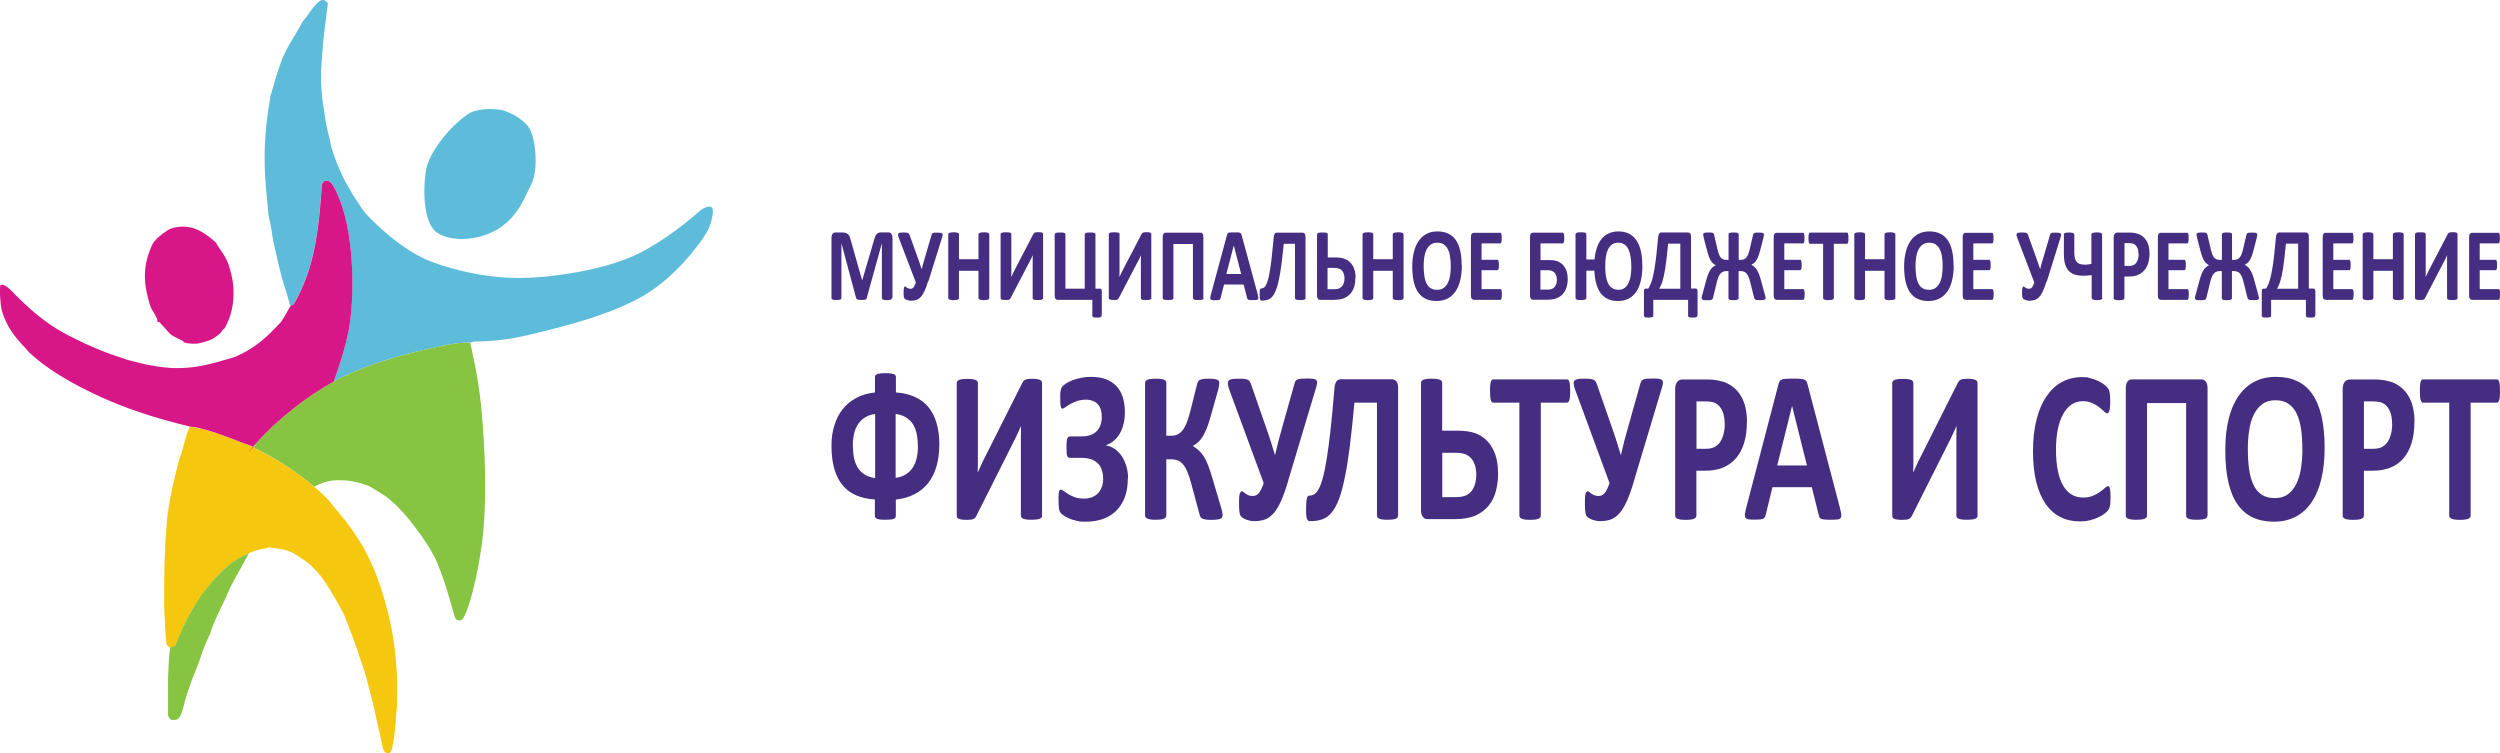 <?xml version="1.0" encoding="UTF-8"?>
<svg id="_Слой_1" xmlns="http://www.w3.org/2000/svg" version="1.1" xmlns:xlink="http://www.w3.org/1999/xlink" viewBox="0 0 2564.7 772.6">
  <!-- Generator: Adobe Illustrator 29.3.1, SVG Export Plug-In . SVG Version: 2.1.0 Build 151)  -->
  <defs>
    <style>
      .st0 {
        fill: #d71687;
      }

      .st1 {
        fill: #f5c80f;
      }

      .st2 {
        fill: #452e82;
      }

      .st3 {
        fill: #86c442;
      }

      .st4 {
        fill: #5ebcdb;
      }
    </style>
  </defs>
  <g>
    <path class="st4" d="M336.4,3.5c-1.7,14.3-3.8,27.6-5,42s-.7,8.6-1,13-.9,9.3-1,14-.2,8.8,0,13,.6,9.6,1,14,1.5,9,2,13c1.3,10.9,2.5,16.8,5,27s1.5,8.1,3,13c3.3,10.7,6.3,18.1,11,28s4.3,8.3,7,13,3.4,6,6,10,1.3,2,2,3c2.6,3.7,4.9,7.8,8,11.5s27.2,30.1,57.8,45.9c14.2,7.3,42.7,15.6,69.1,19.2s54.2,2.6,90.2-3.8c14.7-2.6,43.4-8.4,67.5-21.2,32.4-17.2,59.5-42.3,59.9-42.6,1.7-1.4,9.7-5.8,11.8-2.1s-1.5,16.3-3.6,21c-3.7,8.6-27.4,42.5-59.3,64.1s-83.5,35.4-130.4,46.2c-26.3,6.1-49.6,5.5-51.1,5.7s-2.8,1-4,1c-10.2-.1-17.8,1.2-28.2,3.3-37,7.5-78.5,18.8-111.8,36.7,6.8-19.4,14.3-42.1,16.9-62.6,4.9-39.1,2.8-103.5-17.5-138.3-2.9-5-8.3-8.3-11.5-1.6-2.4,32.4-4.9,65.8-16.4,96.5-2.2,6-9.1,21.7-12.6,26.4s-2.8,1.5-2.9,1.6c-.2-.4-.9-.8-1-1-1-3.7-1.9-7.3-3-11-1.5-5.3-3.6-10.7-5-16-2.2-8.1-4.2-16.8-6-25s-2.1-8.7-3-13-1.3-8.9-2-13-2.4-10.7-3-15-.6-8.2-1-12c-3.8-32.5-4.1-62.5,1-95s1.3-9.6,2-13,2.9-9.3,4-14,7.4-23.3,9-27c3.5-8.2,10.2-19,15-27s3.1-6.3,5-9,2.8-3.3,4-5c2.5-3.4,6.5-9.2,9-12s.7-.7,1-1c3.9-4.3,8-6.9,12-1Z"/>
    <path class="st3" d="M482.4,351.5c.4,3,8.2,33.3,11.4,67.1,1.7,18.2,6.3,74,2.4,121.9-3.7,45-17.7,97-23.8,95.9-.6-.4-3,1-4.9-1.6s-8.6-33.2-19.2-58c-7.7-18-26.4-41.1-29.9-45.4s-15.4-18.1-27-25-10.5-7.4-21.9-10.8-23.1-3.2-28-2.7c-8.5.9-16.7,5-19.1,6.5-17.3-14.9-39.7-29.3-60.4-39.2-1-.5-1.5-1.8-1.6-1.8,1.2-1.9,2.4-3.8,4-5.5,20-22.4,51.5-47.3,78-61.5,33.3-17.9,74.8-29.2,111.8-36.7,10.5-2.1,18-3.4,28.2-3.3Z"/>
    <path class="st1" d="M260.4,458.5c.1,0,.7,1.4,1.6,1.8,20.7,9.8,43.1,24.3,60.4,39.2,1.7,1.5,4.9,3.9,6,5,2.6,2.4,6.7,6.5,9,9s1.7,2.5,3,4c3.2,3.6,7.1,8.3,10,12s1.7,1.6,2,2c5.2,6.8,13.8,18.9,18,26s10.4,19.3,14,28c3,7.2,6.6,18.3,9,26s6.3,23.6,7,27,2.9,13.6,4.2,24.6c1.7,14.1,2.7,29.2,2.8,32.4s0,7.3,0,11,0,9.4,0,14-.9,11.7-1,13c-.2,4.7-2.4,37.6-6.7,38.8-7.3,2.2-7.2-7-8.3-11.8s-2.1-8.7-3-13-5.3-24.3-6-27c-2.6-10.1-5.1-20.1-8-30s-2.7-8-4-12c-3-9.4-5.6-17-9-26s-3.1-8.4-5-13-2-5.8-3.5-9-12.8-23.7-18.5-32-5.8-8.3-10-13-.7-.7-1-1c-5.4-5.8-6.6-6.6-13-11-10.5-7.2-13.9-9.1-27-11s-5.4-.8-11,0-10.4,2.2-17,5c-15.7,6.6-26.3,16.4-37.5,29-17,19-29,42.3-38,66l-5.4,2.1c0-.2-2.8-1.6-3.6-3.9s-2.3-30.7-2.4-35.1-.4-45.1,1-62c.2-1.5-.2-3.4,0-5,.5-4.9.6-9.4,1-14s.5-8.7,1-13,1.3-9.5,2-14,1.3-7.4,2-11c1.9-9.8,4.5-20.3,7-30s2.8-8.7,4-13c2.5-8.7,4.6-17.5,8-26,5.2,1.2,11.8,2,17,3.5,16.6,4.7,33,12.1,49,17.5Z"/>
    <path class="st0" d="M298.4,313.5c0-.1,1.7,0,2.9-1.6,3.5-4.7,10.4-20.4,12.6-26.4,11.5-30.7,14-64.1,16.4-96.5,3.2-6.7,8.6-3.4,11.5,1.6,20.3,34.8,22.4,99.1,17.5,138.3-2.6,20.5-10.1,43.2-16.9,62.6-26.5,14.2-58,39-78,61.5s-2.8,3.6-4,5.5c-15.9-5.5-32.4-12.9-49-17.5s-11.9-2.2-17-3.5-32.5-7.7-61.2-18.1-49.7-21.9-51.8-22.9c-13.4-6.9-29.3-16.6-41-26s-11.5-10.2-14-13-13.9-13.9-19.8-26.6-5.5-16.3-6.3-24.1-.1-12.7,0-14.3c4.9-2.7,14.8,9.3,16,10.5,5.8,5.9,19.8,19.4,34.4,29.5,14.1,9.7,28.7,16.1,30.6,17.1,4.9,2.6,8.1,3.9,13,6,9.4,4.1,16.1,6.8,26,10s7.8,2.9,12,4,17.2,4.6,27.3,6.1,18.9,2.7,34.1,1.4c15.3-1.3,30.6-6,35.6-7.5s8.5-2.1,13-4c15.6-6.7,27.4-16,39-28s5.1-5.2,8-9,6.7-11.9,9-15Z"/>
    <path class="st4" d="M513.4,112.5c5.1,1,22.3,7.4,29.8,19.4,4.3,6.8,7.2,24.2,6.1,39.1s-4.6,18.2-10.1,30-13.7,25.3-29.3,34.5c-21.3,12.5-49,12.2-61.8,3-16.9-12.2-13.5-59.1-9.5-70.2,9.4-25.8,36.7-49.6,44.6-53,11.8-5.2,28.1-3,30.2-2.6Z"/>
    <path class="st0" d="M188.4,232.5c11.4.2,19.5,5.3,28,12s3.3,4.1,5,4c2.8,6,7.6,11,10.5,17s2.5,6.1,3.5,9,2.3,8.2,3,12c2.4,13,1.3,29.7-4,42s-4,7.3-6,10-1.7,2.7-2,3c-1.7,1.7-7.8,6-10,7s-10.9,3.7-14,4-10.4,0-13-1-.4-1.1-1.1-1.4c-4.8-2-8.4-4.4-12.9-6.6-.1-.8-.2-.9-1-1-2.8-3.3-5.8-6.6-8.8-9.7s-1.5-2.8-4.2-2.3c0-.7,0-1.4,0-2-.5-4.1-5.3-9.3-7-14s-3.1-11-4-15c-2.8-12.7-2.3-26.6,2-39s5.3-11.8,7-14c2.7-3.5,11.8-10.5,16-12s9.1-2.1,13-2Z"/>
    <path class="st3" d="M255.4,567.5c-3.4,6-15.8,28.9-17,31-2.9,5-3.9,8.6-6,13-4.7,9.7-8.7,17.9-13,28s-2.6,7.6-4,11-.7,1.2-1,2c-1.9,4.7-4.1,8.9-6,14s-2.6,8.1-4,12-5.1,12.7-6,15c-1.7,4.7-3.5,9.3-5,14s-3,8.7-4,13-2.9,10.6-4,13c-2.2,5-4.8,5.4-10,5-.2-.6-2.4-1.5-3-5s0-2,0-3,0-.7,0-1c0-1,0-2,0-3s0-1.3,0-2c0-1.3,0-2.7,0-4,0-4.6,0-9.4,0-14s0-6.7,0-10c.1-7.1.7-13.9,1-21s1.4-10.1,1-11l5.4-2.1c9.1-23.7,21-47,38-66,11.3-12.5,21.8-22.4,37.5-29Z"/>
  </g>
  <g>
    <g>
      <path class="st2" d="M914.9,305.6c0,.4,0,.7-.2,1-.2.3-.4.5-.8.7-.4.2-.9.3-1.6.4-.7.1-1.5.2-2.5.2s-1.8,0-2.5-.2c-.7-.1-1.2-.2-1.6-.4-.4-.2-.7-.4-.8-.7-.2-.3-.2-.6-.2-1v-56h0l-15.5,56c-.1.5-.3.8-.5,1.1-.2.3-.6.5-1,.7-.4.2-1,.3-1.6.3-.7,0-1.5,0-2.4,0s-1.7,0-2.4-.1c-.7,0-1.2-.2-1.6-.4-.4-.2-.8-.4-1-.7-.2-.3-.4-.6-.5-1l-15-56h0v56c0,.4,0,.7-.2,1-.2.3-.4.5-.8.7-.4.2-.9.3-1.6.4-.6.1-1.5.2-2.5.2s-1.8,0-2.5-.2c-.7-.1-1.2-.2-1.6-.4-.4-.2-.7-.4-.8-.7-.2-.3-.2-.6-.2-1v-61.4c0-1.8.4-3.2,1.1-4.2.7-1,1.7-1.4,3-1.4h7.1c1.3,0,2.4.1,3.3.4.9.3,1.7.7,2.4,1.3.7.6,1.2,1.4,1.7,2.4.4,1,.8,2.3,1.2,3.8l11.6,41h.2l12-40.9c.4-1.5.8-2.7,1.2-3.8.4-1,.9-1.9,1.5-2.5.6-.6,1.2-1.1,2-1.4.8-.3,1.7-.4,2.7-.4h7.3c.7,0,1.4.1,1.9.4.5.2,1,.6,1.3,1.1s.6,1.1.8,1.8c.2.7.3,1.5.3,2.4v61.4Z"/>
      <path class="st2" d="M952.1,288.6c-1.2,4-2.4,7.3-3.6,9.8-1.2,2.6-2.4,4.6-3.8,6.1-1.3,1.5-2.8,2.6-4.4,3.1-1.6.6-3.4.9-5.4.9s-1.5,0-2.2-.2c-.7-.1-1.4-.3-2-.5s-1.2-.5-1.7-.7c-.5-.3-.8-.5-1-.8-.2-.2-.4-.5-.5-.8-.1-.3-.2-.7-.3-1.2,0-.5-.1-1.1-.2-1.9s0-1.7,0-2.8c0-2.1.1-3.5.4-4.4.2-.9.6-1.3,1.1-1.3s.5.1.8.4c.3.2.7.5,1.1.8.4.3.9.5,1.5.8.6.2,1.2.3,2,.3s1.1,0,1.6-.2c.5-.2,1-.5,1.4-.9.4-.5.9-1.1,1.3-1.9.4-.8.9-1.9,1.4-3.3l-17.6-46.1c-.4-1.1-.6-2-.7-2.7,0-.7,0-1.2.4-1.6.3-.4.9-.6,1.7-.8.8-.1,1.8-.2,3.2-.2s2.3,0,3.1.1c.8,0,1.4.2,1.9.5.5.2.8.6,1.1,1s.5,1,.7,1.7l7.5,20.9c.8,2.2,1.6,4.5,2.4,6.7s1.5,4.5,2.2,6.7h.1c.6-2.4,1.1-4.7,1.8-6.9.6-2.3,1.3-4.6,2.1-7.1l6.2-21.2c.1-.5.3-.9.5-1.2.2-.3.6-.5,1-.7.4-.2,1-.3,1.8-.3.8,0,1.8,0,3,0s2.3,0,3,.2,1.3.3,1.6.6c.3.3.5.7.5,1.3,0,.5-.2,1.2-.4,2.1l-14.4,46.1Z"/>
      <path class="st2" d="M1014.9,305.6c0,.4,0,.7-.3,1-.2.3-.5.5-.9.7-.4.2-1,.3-1.7.4-.7.1-1.6.2-2.6.2s-2,0-2.7-.2c-.7-.1-1.3-.2-1.7-.4-.4-.2-.7-.4-.9-.7-.2-.3-.3-.6-.3-1v-27.8h-20v27.8c0,.4,0,.7-.2,1-.2.3-.5.5-.9.7-.4.2-1,.3-1.7.4-.7.1-1.6.2-2.7.2s-1.9,0-2.6-.2c-.7-.1-1.3-.2-1.7-.4-.4-.2-.7-.4-.9-.7-.2-.3-.3-.6-.3-1v-65c0-.4,0-.7.3-1,.2-.3.5-.5.9-.7.4-.2,1-.3,1.7-.4s1.6-.2,2.6-.2,2,0,2.7.2c.7.1,1.2.2,1.7.4.4.2.7.4.9.7.2.3.2.6.2,1v25.3h20v-25.3c0-.4,0-.7.3-1,.2-.3.5-.5.9-.7.4-.2,1-.3,1.7-.4s1.6-.2,2.7-.2,1.9,0,2.6.2c.7.1,1.2.2,1.7.4.4.2.7.4.9.7.2.3.3.6.3,1v65Z"/>
      <path class="st2" d="M1070.2,305.7c0,.4,0,.7-.3.9-.2.3-.5.5-.9.7-.4.2-1,.3-1.7.4-.7,0-1.6.1-2.6.1s-1.9,0-2.6-.1c-.7,0-1.3-.2-1.7-.4-.4-.2-.7-.4-.8-.7-.2-.3-.2-.6-.2-.9v-36.3c0-1.4,0-2.7,0-4.1,0-1.3,0-2.5.1-3.5h0c-.2.5-.5,1.1-.8,1.7-.3.7-.6,1.3-1,2.1-.3.7-.7,1.5-1.1,2.2-.4.8-.8,1.5-1.2,2.2l-18.6,35.7c-.2.4-.4.7-.7,1-.2.3-.5.5-.9.7-.4.2-.8.3-1.4.3-.5,0-1.2,0-2.1,0s-1.9,0-2.6-.1c-.7,0-1.2-.2-1.6-.4-.4-.2-.6-.4-.8-.7-.1-.3-.2-.6-.2-1v-65.1c0-.4,0-.7.3-.9.2-.3.5-.5.9-.7.4-.2,1-.3,1.7-.4.7,0,1.6-.1,2.6-.1s2,0,2.7.1c.7,0,1.2.2,1.7.4s.7.4.9.7.2.6.2.9v36.5c0,1.1,0,2.3,0,3.6,0,1.3,0,2.5-.1,3.7h0c.5-1.1,1.1-2.3,1.8-3.8.7-1.5,1.5-2.9,2.2-4.4l18.6-35.7c.2-.4.4-.7.6-.9.2-.3.5-.5.9-.7.4-.2.8-.3,1.4-.4.6,0,1.3-.1,2.1-.1s1.9,0,2.5.1c.6,0,1.2.2,1.6.4.4.2.7.4.8.7.2.3.2.6.2,1v65.2Z"/>
      <path class="st2" d="M1130,323.8c0,.4,0,.7-.2.9-.1.2-.4.5-.7.6-.3.2-.8.3-1.4.4-.6,0-1.4.1-2.3.1s-1.7,0-2.3-.1c-.6,0-1.1-.2-1.5-.4-.4-.2-.6-.4-.8-.6-.2-.2-.2-.6-.2-.9v-16.2h-35.5c-1,0-1.7-.4-2.3-1.1-.6-.7-.8-1.8-.8-3.3v-62.6c0-.4,0-.7.3-.9.2-.3.5-.5.9-.7s1-.3,1.7-.4,1.6-.1,2.6-.1,2,0,2.7.1c.7,0,1.2.2,1.7.4s.7.4.9.7.2.6.2.9v55.5h19.8v-55.5c0-.4,0-.7.3-.9.2-.3.5-.5.9-.7s1-.3,1.7-.4,1.6-.1,2.6-.1,2,0,2.7.1c.7,0,1.2.2,1.7.4s.7.4.9.7.2.6.2.9v55.5h4.7c.7,0,1.2.2,1.4.6.3.4.4,1.2.4,2.3v25Z"/>
      <path class="st2" d="M1181.2,305.7c0,.4,0,.7-.3.9-.2.3-.5.5-.9.7-.4.2-1,.3-1.7.4-.7,0-1.6.1-2.6.1s-1.9,0-2.6-.1c-.7,0-1.3-.2-1.7-.4-.4-.2-.7-.4-.8-.7-.2-.3-.2-.6-.2-.9v-36.3c0-1.4,0-2.7,0-4.1,0-1.3,0-2.5.1-3.5h0c-.2.5-.5,1.1-.8,1.7-.3.7-.6,1.3-1,2.1-.3.7-.7,1.5-1.1,2.2-.4.8-.8,1.5-1.2,2.2l-18.6,35.7c-.2.4-.4.7-.7,1-.2.3-.5.5-.9.7-.4.2-.8.3-1.4.3-.5,0-1.2,0-2.1,0s-1.9,0-2.6-.1c-.7,0-1.2-.2-1.6-.4-.4-.2-.6-.4-.8-.7-.1-.3-.2-.6-.2-1v-65.1c0-.4,0-.7.3-.9.2-.3.5-.5.9-.7.4-.2,1-.3,1.7-.4.7,0,1.6-.1,2.6-.1s2,0,2.7.1c.7,0,1.2.2,1.7.4s.7.4.9.7.2.6.2.9v36.5c0,1.1,0,2.3,0,3.6,0,1.3,0,2.5-.1,3.7h0c.5-1.1,1.1-2.3,1.8-3.8.7-1.5,1.5-2.9,2.2-4.4l18.6-35.7c.2-.4.4-.7.6-.9.2-.3.5-.5.9-.7.4-.2.8-.3,1.4-.4.6,0,1.3-.1,2.1-.1s1.9,0,2.5.1c.6,0,1.2.2,1.6.4.4.2.7.4.8.7.2.3.2.6.2,1v65.2Z"/>
      <path class="st2" d="M1234.7,305.7c0,.4,0,.7-.2.9-.2.3-.5.5-.9.7s-1,.3-1.7.4c-.7,0-1.6.1-2.6.1s-1.9,0-2.6-.1c-.7,0-1.3-.2-1.7-.4s-.7-.4-.9-.7c-.2-.3-.3-.6-.3-.9v-55.4h-20v55.4c0,.4,0,.7-.3.9-.2.3-.5.5-.9.7s-1,.3-1.7.4c-.7,0-1.6.1-2.7.1s-1.9,0-2.6-.1c-.7,0-1.3-.2-1.7-.4s-.7-.4-.9-.7c-.2-.3-.2-.6-.2-.9v-62.6c0-1.5.3-2.6.9-3.3.6-.7,1.4-1.1,2.3-1.1h35.4c1,0,1.8.4,2.3,1.1.6.7.8,1.8.8,3.3v62.6Z"/>
      <path class="st2" d="M1290.3,302.3c.3,1.3.5,2.3.6,3,0,.7,0,1.3-.3,1.7-.3.4-.8.6-1.6.7-.8,0-1.8.1-3.2.1s-2.5,0-3.3,0c-.8,0-1.4-.2-1.8-.3-.4-.2-.7-.4-.9-.7-.2-.3-.3-.7-.4-1.1l-3.6-13.8h-20.1l-3.4,13.5c-.1.5-.3.9-.4,1.3-.2.3-.5.6-.9.8-.4.2-1,.3-1.7.4-.7,0-1.7.1-2.9.1s-2.3,0-3-.2c-.7-.1-1.2-.4-1.5-.8-.3-.4-.4-1-.3-1.7,0-.7.3-1.7.6-3l16.5-61.1c.2-.6.4-1.1.6-1.5.2-.4.6-.7,1.1-.9.5-.2,1.2-.3,2-.4.9,0,2,0,3.4,0s2.9,0,3.9,0c1,0,1.7.2,2.3.4.5.2.9.5,1.2.9.2.4.4.9.6,1.6l16.6,61ZM1265.7,251.8h0l-7.6,29.3h15.2l-7.6-29.3Z"/>
      <path class="st2" d="M1339.4,305.7c0,.4,0,.7-.2.9-.2.3-.5.5-.9.7s-1,.3-1.7.4c-.7,0-1.6.1-2.6.1s-2,0-2.7-.1c-.7,0-1.2-.2-1.7-.4s-.7-.4-.9-.7c-.2-.3-.2-.6-.2-.9v-55.6h-11.5c-.8,8.1-1.6,15.2-2.4,21.3-.8,6.1-1.7,11.3-2.6,15.6s-1.9,7.9-3,10.6c-1.1,2.8-2.3,5-3.7,6.6-1.4,1.6-3,2.7-4.7,3.3-1.8.6-3.7.9-6,.9s-.8,0-1.1-.2c-.3-.1-.5-.4-.7-.8-.2-.4-.3-.9-.4-1.6,0-.7-.1-1.6-.1-2.7s0-2.8,0-3.7c0-.9.2-1.7.3-2.2.1-.5.3-.9.5-1,.2-.2.5-.3.8-.3.9,0,1.7-.2,2.5-.7.8-.4,1.5-1.3,2.3-2.6.7-1.3,1.4-3.2,2.1-5.5.7-2.4,1.3-5.5,2-9.4.6-3.9,1.3-8.6,1.9-14.2.6-5.6,1.3-12.2,2-19.9.2-1.8.5-3.1,1-3.8.5-.7,1.2-1.1,2.2-1.1h26.3c1,0,1.8.4,2.3,1.1.5.7.8,1.8.8,3.3v62.6Z"/>
      <path class="st2" d="M1390.5,284.7c0,3.3-.4,6.3-1.1,9-.8,2.7-2,5.1-3.7,7.2-1.7,2-3.9,3.7-6.6,4.9-2.7,1.2-6.5,1.8-11.2,1.8h-13.4c-.5,0-.9,0-1.3-.2-.4-.2-.8-.4-1.1-.8-.3-.4-.5-.8-.7-1.4-.2-.5-.3-1.2-.3-2v-62.6c0-.4,0-.7.3-.9.2-.3.5-.5.9-.7.4-.2,1-.3,1.7-.4s1.6-.1,2.6-.1,2,0,2.7.1c.7,0,1.2.2,1.7.4s.7.4.9.7.2.6.2.9v23.5h7.5c4.1,0,7.3.5,9.7,1.4,2.4.9,4.4,2.2,6.1,4,1.7,1.8,3,4,3.9,6.5.9,2.6,1.4,5.5,1.4,8.8ZM1379.3,285.9c0-1.7-.2-3.3-.6-4.6-.4-1.3-1-2.5-1.8-3.5-.8-1-1.8-1.7-3.1-2.2-1.3-.5-3.1-.8-5.6-.8h-6.3v21.9h6.5c2.6,0,4.5-.3,5.8-1,1.3-.7,2.3-1.5,3-2.6.7-1,1.2-2.2,1.6-3.5.3-1.3.5-2.5.5-3.8Z"/>
      <path class="st2" d="M1439.9,305.6c0,.4,0,.7-.3,1-.2.3-.5.5-.9.7-.4.2-1,.3-1.7.4-.7.1-1.6.2-2.6.2s-2,0-2.7-.2c-.7-.1-1.3-.2-1.7-.4-.4-.2-.7-.4-.9-.7-.2-.3-.3-.6-.3-1v-27.8h-20v27.8c0,.4,0,.7-.2,1-.2.3-.5.5-.9.7-.4.2-1,.3-1.7.4-.7.1-1.6.2-2.7.2s-1.9,0-2.6-.2c-.7-.1-1.3-.2-1.7-.4-.4-.2-.7-.4-.9-.7-.2-.3-.3-.6-.3-1v-65c0-.4,0-.7.3-1,.2-.3.5-.5.9-.7.4-.2,1-.3,1.7-.4s1.6-.2,2.6-.2,2,0,2.7.2c.7.1,1.2.2,1.7.4.4.2.7.4.9.7.2.3.2.6.2,1v25.3h20v-25.3c0-.4,0-.7.3-1,.2-.3.5-.5.9-.7.4-.2,1-.3,1.7-.4s1.6-.2,2.7-.2,1.9,0,2.6.2c.7.1,1.2.2,1.7.4.4.2.7.4.9.7.2.3.3.6.3,1v65Z"/>
      <path class="st2" d="M1499.7,272.3c0,5.7-.6,10.8-1.7,15.3-1.1,4.5-2.7,8.3-4.9,11.5-2.2,3.1-4.9,5.5-8.1,7.2-3.2,1.6-6.9,2.5-11.2,2.5s-7.8-.7-10.9-2.1c-3.1-1.4-5.7-3.5-7.8-6.4-2.1-2.9-3.6-6.5-4.7-11-1-4.4-1.6-9.7-1.6-15.8s.6-10.6,1.7-15c1.1-4.5,2.7-8.2,4.9-11.4,2.2-3.1,4.9-5.5,8.1-7.2,3.2-1.7,7-2.5,11.2-2.5s7.6.7,10.7,2.1c3.1,1.4,5.7,3.5,7.8,6.4,2.1,2.9,3.7,6.5,4.7,10.9,1.1,4.4,1.6,9.6,1.6,15.5ZM1488.3,273.1c0-3.6-.2-6.9-.7-9.9-.4-3-1.2-5.5-2.3-7.6-1.1-2.1-2.5-3.7-4.2-4.9-1.8-1.2-4-1.7-6.6-1.7s-4.9.6-6.7,1.9c-1.8,1.3-3.2,3-4.3,5.2-1.1,2.2-1.9,4.7-2.3,7.6-.5,2.9-.7,6-.7,9.2s.2,7.1.7,10.1c.4,3,1.2,5.6,2.2,7.7,1,2.1,2.5,3.8,4.2,4.9,1.8,1.1,4,1.7,6.7,1.7s4.9-.6,6.7-1.9,3.2-3,4.3-5.2c1.1-2.2,1.9-4.8,2.3-7.7.5-2.9.7-6,.7-9.3Z"/>
      <path class="st2" d="M1540.7,302.1c0,1,0,1.9-.1,2.6,0,.7-.2,1.3-.3,1.7-.1.4-.3.7-.5.9-.2.2-.4.3-.7.3h-26.9c-.9,0-1.7-.3-2.3-1-.6-.7-.9-1.8-.9-3.4v-60c0-1.6.3-2.7.9-3.4.6-.7,1.4-1,2.3-1h26.8c.2,0,.5,0,.7.3.2.2.4.5.5.9.1.4.2,1,.3,1.7,0,.7.1,1.6.1,2.6s0,1.8-.1,2.5c0,.7-.2,1.3-.3,1.7-.1.4-.3.7-.5.9-.2.2-.4.3-.7.3h-19.1v16.8h16.2c.2,0,.5,0,.7.3.2.2.4.5.5.9.1.4.2,1,.3,1.6,0,.7.1,1.5.1,2.5s0,1.9-.1,2.6c0,.7-.2,1.2-.3,1.6-.1.4-.3.7-.5.9s-.4.3-.7.3h-16.2v19.4h19.3c.2,0,.5,0,.7.3.2.2.4.5.5.9.1.4.2,1,.3,1.7,0,.7.1,1.6.1,2.6Z"/>
      <path class="st2" d="M1608.3,286.2c0,3.1-.4,6-1.2,8.6-.8,2.6-2.1,4.8-3.7,6.7-1.7,1.9-3.8,3.4-6.4,4.4-2.6,1.1-5.9,1.6-10,1.6h-14.1c-1,0-1.8-.3-2.4-1-.6-.7-.9-1.9-.9-3.5v-59.9c0-1.6.3-2.7.9-3.4.6-.7,1.4-1,2.3-1h30.3c.3,0,.5,0,.7.3.2.2.4.5.5.9.2.4.3,1,.3,1.7,0,.7.1,1.6.1,2.6s0,1.8-.1,2.5c0,.7-.2,1.3-.3,1.7-.2.4-.3.8-.5,1-.2.2-.4.3-.7.3h-22.7v17.1h8.9c3.5,0,6.3.4,8.5,1.3s4.1,2.1,5.7,3.8c1.5,1.7,2.7,3.7,3.6,6.1.8,2.4,1.2,5.1,1.2,8.2ZM1597.2,287.1c0-1.5-.2-2.9-.6-4.1-.4-1.2-1-2.3-1.7-3.1-.7-.9-1.7-1.5-2.9-2-1.2-.5-2.7-.7-4.7-.7h-7v19.9h7.1c1.8,0,3.2-.2,4.4-.6,1.1-.4,2.1-1.1,2.9-1.9.8-.9,1.4-1.9,1.8-3.1.4-1.2.7-2.6.7-4.2Z"/>
      <path class="st2" d="M1684.9,272.5c0,5.7-.5,10.9-1.6,15.4-1,4.5-2.6,8.3-4.7,11.4-2.1,3.1-4.7,5.4-7.9,7.1-3.1,1.6-6.8,2.4-11,2.4s-7.2-.7-10.1-2c-2.9-1.3-5.3-3.3-7.4-5.9-2-2.6-3.5-5.9-4.6-9.7-1.1-3.9-1.7-8.4-2-13.5h-8.2v28c0,.4,0,.7-.3.9-.2.3-.5.5-.9.7s-1,.3-1.7.4c-.7,0-1.6.1-2.7.1s-1.9,0-2.6-.1c-.7,0-1.3-.2-1.7-.4s-.7-.4-.9-.7c-.2-.3-.3-.6-.3-.9v-65.3c0-.4,0-.7.3-.9.2-.3.5-.5.9-.7.4-.2,1-.3,1.7-.4.7,0,1.6-.1,2.6-.1s2,0,2.7.1c.7,0,1.2.2,1.7.4s.7.4.9.7c.2.3.3.6.3.9v25.8h8.4c.4-4.4,1.2-8.4,2.4-12s2.8-6.6,4.8-9.1c2-2.5,4.5-4.4,7.4-5.7,2.9-1.3,6.2-2,9.9-2s7.4.7,10.4,2.1c3,1.4,5.6,3.6,7.7,6.5,2.1,2.9,3.7,6.5,4.8,10.9,1.1,4.4,1.6,9.6,1.6,15.5ZM1673.5,273.3c0-3.6-.2-6.9-.7-9.8s-1.2-5.5-2.2-7.7c-1-2.1-2.4-3.8-4.1-5-1.7-1.2-3.8-1.8-6.4-1.8s-4.8.6-6.5,1.9c-1.7,1.3-3.1,3-4.1,5.2-1,2.2-1.7,4.7-2.1,7.5-.4,2.9-.6,5.9-.6,9.1s0,4.6.2,6.7c.2,2.1.5,4.1.9,5.9.4,1.8,1,3.5,1.6,4.9.7,1.5,1.5,2.8,2.5,3.8,1,1,2.2,1.8,3.5,2.4,1.4.6,2.9.9,4.7.9,2.6,0,4.7-.6,6.4-1.9,1.7-1.2,3.1-2.9,4.1-5.1,1-2.2,1.8-4.7,2.2-7.6.4-2.9.7-6,.7-9.4Z"/>
      <path class="st2" d="M1741.2,323.8c0,.4,0,.7-.2.9-.1.2-.4.5-.7.6-.4.2-.8.3-1.4.4-.6,0-1.4.1-2.4.1s-1.7,0-2.3-.1c-.6,0-1.1-.2-1.4-.4-.4-.2-.6-.4-.8-.6-.2-.2-.2-.6-.2-.9v-16.2h-35.7v16.2c0,.4,0,.7-.2.9-.2.2-.4.5-.8.6-.4.2-.9.3-1.5.4-.6,0-1.4.1-2.3.1s-1.7,0-2.3-.1c-.6,0-1.1-.2-1.5-.4-.4-.2-.6-.4-.8-.6-.1-.2-.2-.6-.2-.9v-24.8c0-1,0-1.8.4-2.2.3-.4.9-.7,1.6-.7h2.5c.7-1.2,1.3-2.4,1.9-3.7.6-1.3,1.2-2.8,1.7-4.6.6-1.8,1.1-3.8,1.6-6.3.5-2.4,1.1-5.4,1.6-8.9.5-3.5,1.1-7.7,1.6-12.5.5-4.8,1.1-10.5,1.7-17,.2-1.6.5-2.8,1-3.5.5-.7,1.2-1.1,2.2-1.1h27.4c1,0,1.7.4,2.3,1.1.6.7.8,1.8.8,3.3v53.1h4.6c.7,0,1.3.3,1.6.8.3.5.5,1.2.5,2.2v24.7ZM1723.8,250h-12.5c-.5,5.4-1,10.1-1.5,14.2-.5,4.1-1,7.7-1.4,10.8-.5,3.1-1,5.7-1.5,8-.5,2.2-1,4.2-1.5,5.8-.5,1.6-1,3-1.6,4.2s-1.1,2.2-1.7,3.2h21.7v-46.2Z"/>
      <path class="st2" d="M1811.3,305.7c0,.4,0,.7-.2,1-.2.3-.5.5-.9.7-.4.2-1,.3-1.7.4-.7,0-1.7.1-2.8.1s-2.1,0-2.9-.1c-.7,0-1.3-.2-1.8-.4-.4-.2-.7-.5-1-.8-.2-.3-.4-.8-.5-1.3l-3.9-15.6c-.5-2.2-1.1-4-1.7-5.5-.6-1.5-1.3-2.7-2.1-3.6-.8-.9-1.7-1.6-2.7-1.9-1-.4-2.1-.6-3.4-.6h-2.1v27.6c0,.4,0,.7-.2,1-.2.3-.4.5-.8.7-.4.2-.9.3-1.6.4-.7,0-1.6.1-2.6.1s-1.9,0-2.6-.1c-.7,0-1.2-.2-1.6-.4-.4-.2-.7-.4-.8-.7-.2-.3-.2-.6-.2-1v-27.6h-2.1c-1.4,0-2.5.2-3.6.7-1,.4-1.9,1.1-2.7,2.1-.8.9-1.4,2.1-2,3.6-.6,1.5-1.1,3.2-1.6,5.3l-3.8,15.6c-.1.5-.3.9-.5,1.3-.2.3-.5.6-1,.8-.4.2-1,.3-1.8.4-.7,0-1.7.1-2.8.1s-2.1,0-2.8-.1c-.7,0-1.3-.2-1.7-.4-.4-.2-.7-.4-.9-.7-.2-.3-.2-.6-.2-1s0-.4,0-.6c0-.2,0-.5.1-.9,0-.3.2-.7.3-1.2.1-.5.3-1,.5-1.6l3.7-13.7c.7-2.6,1.4-4.7,2.1-6.5.7-1.8,1.4-3.2,2.2-4.4.8-1.2,1.6-2.2,2.5-2.9.9-.8,1.9-1.4,3.1-2h0c-1-.4-1.9-1-2.7-1.7-.8-.7-1.6-1.6-2.3-2.7-.7-1.1-1.4-2.5-2-4.2-.6-1.7-1.3-3.7-1.9-6.1l-3.2-12.3c-.3-1.1-.5-2-.6-2.7-.1-.7-.2-1.2-.2-1.7s0-.7.2-1,.4-.5.8-.6c.4-.2,1-.3,1.7-.4s1.6-.1,2.7-.1,2.1,0,2.8.1c.7,0,1.3.2,1.7.4.4.2.7.5.9.8.2.3.3.8.4,1.3l3.4,14.6c.5,2,1,3.7,1.5,5.1.5,1.4,1.2,2.5,1.9,3.4.7.9,1.5,1.5,2.5,1.8.9.4,2.1.6,3.4.6h2.1v-25.9c0-.4,0-.7.2-1,.2-.3.4-.5.8-.7.4-.2.9-.3,1.6-.4.7,0,1.6-.1,2.6-.1s1.9,0,2.6.1c.7,0,1.2.2,1.6.4.4.2.7.4.8.7.2.3.2.6.2,1v25.9h2.1c1.2,0,2.3-.2,3.3-.6,1-.4,1.8-1.1,2.5-1.9.7-.9,1.4-2,1.9-3.4.6-1.4,1-3,1.5-5l3.4-14.5c.1-.5.3-.9.4-1.3.2-.3.5-.6.9-.8.4-.2,1-.3,1.7-.4.7,0,1.7-.1,2.8-.1s2,0,2.7.1c.7,0,1.2.2,1.7.4.4.2.7.4.8.6.2.3.2.6.2,1s0,1-.2,1.7c-.1.7-.3,1.6-.6,2.7l-3.2,12.1c-.6,2.3-1.2,4.2-1.8,5.8-.6,1.6-1.3,3-2,4.1-.7,1.1-1.5,2-2.3,2.7-.8.7-1.8,1.3-2.8,1.8h0c1.2.7,2.2,1.4,3.1,2.2.9.8,1.8,1.8,2.5,3,.8,1.2,1.5,2.7,2.2,4.4.7,1.8,1.4,3.9,2.1,6.5l3.7,13.7c.2.6.3,1.2.5,1.6.1.5.2.9.3,1.2,0,.3.1.6.1.9,0,.2,0,.5,0,.6Z"/>
      <path class="st2" d="M1851.3,302.1c0,1,0,1.9-.1,2.6,0,.7-.2,1.3-.3,1.7-.1.4-.3.7-.5.9-.2.2-.4.3-.7.3h-26.9c-.9,0-1.7-.3-2.3-1-.6-.7-.9-1.8-.9-3.4v-60c0-1.6.3-2.7.9-3.4.6-.7,1.4-1,2.3-1h26.8c.2,0,.5,0,.7.3.2.2.4.5.5.9.1.4.2,1,.3,1.7,0,.7.1,1.6.1,2.6s0,1.8-.1,2.5c0,.7-.2,1.3-.3,1.7-.1.4-.3.7-.5.9-.2.2-.4.3-.7.3h-19.1v16.8h16.2c.2,0,.5,0,.7.3.2.2.4.5.5.9.1.4.2,1,.3,1.6,0,.7.1,1.5.1,2.5s0,1.9-.1,2.6c0,.7-.2,1.2-.3,1.6-.1.4-.3.7-.5.9s-.4.3-.7.3h-16.2v19.4h19.3c.2,0,.5,0,.7.3.2.2.4.5.5.9.1.4.2,1,.3,1.7,0,.7.1,1.6.1,2.6Z"/>
      <path class="st2" d="M1896.3,244.4c0,1,0,1.9-.1,2.6,0,.7-.2,1.3-.3,1.8-.1.4-.3.8-.5,1s-.4.3-.7.3h-13.4v55.5c0,.4,0,.7-.3,1-.2.3-.5.5-.9.7-.4.2-1,.3-1.7.4-.7.1-1.6.2-2.6.2s-1.9,0-2.6-.2c-.7-.1-1.3-.2-1.7-.4-.4-.2-.7-.4-.9-.7-.2-.3-.3-.6-.3-1v-55.5h-13.4c-.3,0-.5-.1-.7-.3-.2-.2-.4-.5-.5-1-.1-.4-.2-1-.3-1.8,0-.7-.1-1.6-.1-2.6s0-2,.1-2.7c0-.7.2-1.3.3-1.8.1-.4.3-.8.5-1,.2-.2.4-.3.7-.3h37.8c.2,0,.5,0,.7.3.2.2.4.5.5,1s.2,1,.3,1.8c0,.7.1,1.7.1,2.7Z"/>
      <path class="st2" d="M1944.4,305.6c0,.4,0,.7-.3,1-.2.3-.5.5-.9.7-.4.2-1,.3-1.7.4-.7.1-1.6.2-2.6.2s-2,0-2.7-.2c-.7-.1-1.3-.2-1.7-.4-.4-.2-.7-.4-.9-.7-.2-.3-.3-.6-.3-1v-27.8h-20v27.8c0,.4,0,.7-.2,1-.2.3-.5.5-.9.7-.4.2-1,.3-1.7.4-.7.1-1.6.2-2.7.2s-1.9,0-2.6-.2c-.7-.1-1.3-.2-1.7-.4-.4-.2-.7-.4-.9-.7-.2-.3-.3-.6-.3-1v-65c0-.4,0-.7.3-1,.2-.3.5-.5.9-.7.4-.2,1-.3,1.7-.4s1.6-.2,2.6-.2,2,0,2.7.2c.7.1,1.2.2,1.7.4.4.2.7.4.9.7.2.3.2.6.2,1v25.3h20v-25.3c0-.4,0-.7.3-1,.2-.3.5-.5.9-.7.4-.2,1-.3,1.7-.4s1.6-.2,2.7-.2,1.9,0,2.6.2c.7.1,1.2.2,1.7.4.4.2.7.4.9.7.2.3.3.6.3,1v65Z"/>
      <path class="st2" d="M2004.3,272.3c0,5.7-.6,10.8-1.7,15.3-1.1,4.5-2.7,8.3-4.9,11.5-2.2,3.1-4.9,5.5-8.1,7.2-3.2,1.6-6.9,2.5-11.2,2.5s-7.8-.7-10.9-2.1c-3.1-1.4-5.7-3.5-7.8-6.4-2.1-2.9-3.6-6.5-4.7-11-1-4.4-1.6-9.7-1.6-15.8s.6-10.6,1.7-15c1.1-4.5,2.7-8.2,4.9-11.4,2.2-3.1,4.9-5.5,8.1-7.2,3.2-1.7,7-2.5,11.2-2.5s7.6.7,10.7,2.1c3.1,1.4,5.7,3.5,7.8,6.4,2.1,2.9,3.7,6.5,4.7,10.9,1.1,4.4,1.6,9.6,1.6,15.5ZM1992.9,273.1c0-3.6-.2-6.9-.7-9.9-.4-3-1.2-5.5-2.3-7.6-1.1-2.1-2.5-3.7-4.2-4.9-1.8-1.2-4-1.7-6.6-1.7s-4.9.6-6.7,1.9c-1.8,1.3-3.2,3-4.3,5.2-1.1,2.2-1.9,4.7-2.3,7.6-.5,2.9-.7,6-.7,9.2s.2,7.1.7,10.1c.4,3,1.2,5.6,2.2,7.7,1,2.1,2.5,3.8,4.2,4.9,1.8,1.1,4,1.7,6.7,1.7s4.9-.6,6.7-1.9,3.2-3,4.3-5.2c1.1-2.2,1.9-4.8,2.3-7.7.5-2.9.7-6,.7-9.3Z"/>
      <path class="st2" d="M2045.2,302.1c0,1,0,1.9-.1,2.6,0,.7-.2,1.3-.3,1.7-.1.4-.3.7-.5.9-.2.2-.4.3-.7.3h-26.9c-.9,0-1.7-.3-2.3-1-.6-.7-.9-1.8-.9-3.4v-60c0-1.6.3-2.7.9-3.4.6-.7,1.4-1,2.3-1h26.8c.2,0,.5,0,.7.3.2.2.4.5.5.9.1.4.2,1,.3,1.7,0,.7.1,1.6.1,2.6s0,1.8-.1,2.5c0,.7-.2,1.3-.3,1.7-.1.4-.3.7-.5.9-.2.2-.4.3-.7.3h-19.1v16.8h16.2c.2,0,.5,0,.7.3.2.2.4.5.5.9.1.4.2,1,.3,1.6,0,.7.1,1.5.1,2.5s0,1.9-.1,2.6c0,.7-.2,1.2-.3,1.6-.1.4-.3.7-.5.9s-.4.3-.7.3h-16.2v19.4h19.3c.2,0,.5,0,.7.3.2.2.4.5.5.9.1.4.2,1,.3,1.7,0,.7.1,1.6.1,2.6Z"/>
      <path class="st2" d="M2099.5,288.6c-1.2,4-2.4,7.3-3.6,9.8-1.2,2.6-2.4,4.6-3.8,6.1-1.3,1.5-2.8,2.6-4.4,3.1-1.6.6-3.4.9-5.4.9s-1.5,0-2.2-.2c-.7-.1-1.4-.3-2-.5s-1.2-.5-1.7-.7c-.5-.3-.8-.5-1-.8-.2-.2-.4-.5-.5-.8-.1-.3-.2-.7-.3-1.2,0-.5-.1-1.1-.2-1.9s0-1.7,0-2.8c0-2.1.1-3.5.4-4.4.2-.9.6-1.3,1.1-1.3s.5.1.8.4c.3.2.7.5,1.1.8.4.3.9.5,1.5.8.6.2,1.2.3,2,.3s1.1,0,1.6-.2c.5-.2,1-.5,1.4-.9.4-.5.9-1.1,1.3-1.9.4-.8.9-1.9,1.4-3.3l-17.6-46.1c-.4-1.1-.6-2-.7-2.7,0-.7,0-1.2.4-1.6.3-.4.9-.6,1.7-.8.8-.1,1.8-.2,3.2-.2s2.3,0,3.1.1c.8,0,1.4.2,1.9.5.5.2.8.6,1.1,1s.5,1,.7,1.7l7.5,20.9c.8,2.2,1.6,4.5,2.4,6.7s1.5,4.5,2.2,6.7h.1c.6-2.4,1.1-4.7,1.8-6.9.6-2.3,1.3-4.6,2.1-7.1l6.2-21.2c.1-.5.3-.9.5-1.2.2-.3.6-.5,1-.7.4-.2,1-.3,1.8-.3.8,0,1.8,0,3,0s2.3,0,3,.2,1.3.3,1.6.6c.3.3.5.7.5,1.3,0,.5-.2,1.2-.4,2.1l-14.4,46.1Z"/>
      <path class="st2" d="M2156.8,305.7c0,.4,0,.7-.3.9-.2.3-.5.5-.9.7-.4.2-.9.3-1.6.4-.7.1-1.5.2-2.6.2s-1.9,0-2.6-.2c-.7-.1-1.3-.2-1.7-.4-.4-.2-.8-.4-1-.7-.2-.3-.3-.6-.3-.9v-23.5c-1.5.2-2.9.3-4.3.5-1.4.1-2.8.2-4.3.2-3,0-5.6-.3-8.1-1-2.4-.7-4.5-1.9-6.3-3.5s-3.1-4-4.1-6.9c-1-2.9-1.4-6.6-1.4-11.1v-19.7c0-.4,0-.7.2-.9.2-.3.4-.5.8-.7.4-.2.9-.3,1.6-.4.7-.1,1.5-.2,2.5-.2s1.9,0,2.6.2,1.3.2,1.7.4c.4.2.8.4,1,.7.2.3.3.6.3.9v18.3c0,2.1.2,4,.5,5.5.3,1.6.9,2.9,1.7,3.9.8,1,1.9,1.8,3.2,2.3,1.3.5,2.9.8,4.9.8s2.5,0,3.6-.2c1.2-.1,2.4-.3,3.6-.5v-30.2c0-.4,0-.7.3-.9.2-.3.5-.5,1-.7.4-.2,1-.3,1.7-.4s1.6-.2,2.6-.2,1.9,0,2.6.2c.7.1,1.2.2,1.6.4.4.2.7.4.9.7.2.3.3.6.3.9v65.1Z"/>
      <path class="st2" d="M2205.2,259.6c0,3.9-.5,7.3-1.4,10.3-.9,3-2.3,5.5-4.1,7.5-1.8,2-4,3.6-6.6,4.7-2.6,1.1-5.7,1.6-9.2,1.6h-4.5v22c0,.4,0,.7-.3,1-.2.3-.5.5-.9.7-.4.2-1,.3-1.7.4-.7.1-1.6.2-2.7.2s-1.9,0-2.6-.2c-.7-.1-1.3-.2-1.7-.4-.4-.2-.7-.4-.9-.7-.2-.3-.2-.6-.2-1v-62c0-1.7.3-2.9,1-3.8.7-.8,1.6-1.3,2.7-1.3h12.6c1.3,0,2.5,0,3.6.2,1.1.1,2.5.4,4.1.8,1.6.4,3.2,1.2,4.9,2.3,1.6,1.1,3,2.5,4.2,4.2,1.2,1.7,2,3.7,2.7,5.9.6,2.3.9,4.8.9,7.6ZM2193.8,260.6c0-2.4-.3-4.4-1-6-.7-1.6-1.5-2.7-2.4-3.5-1-.7-2-1.2-3-1.4-1.1-.2-2.2-.3-3.3-.3h-4.6v23.4h4.9c1.7,0,3.2-.3,4.4-.9,1.2-.6,2.1-1.4,2.9-2.5.7-1.1,1.3-2.4,1.7-3.9.4-1.5.6-3.1.6-4.9Z"/>
      <path class="st2" d="M2245.4,302.1c0,1,0,1.9-.1,2.6,0,.7-.2,1.3-.3,1.7-.1.4-.3.7-.5.9-.2.2-.4.3-.7.3h-26.9c-.9,0-1.7-.3-2.3-1-.6-.7-.9-1.8-.9-3.4v-60c0-1.6.3-2.7.9-3.4.6-.7,1.4-1,2.3-1h26.8c.2,0,.5,0,.7.3.2.2.4.5.5.9.1.4.2,1,.3,1.7,0,.7.1,1.6.1,2.6s0,1.8-.1,2.5c0,.7-.2,1.3-.3,1.7-.1.4-.3.7-.5.9-.2.2-.4.3-.7.3h-19.1v16.8h16.2c.2,0,.5,0,.7.3.2.2.4.5.5.9.1.4.2,1,.3,1.6,0,.7.1,1.5.1,2.5s0,1.9-.1,2.6c0,.7-.2,1.2-.3,1.6-.1.4-.3.7-.5.9s-.4.3-.7.3h-16.2v19.4h19.3c.2,0,.5,0,.7.3.2.2.4.5.5.9.1.4.2,1,.3,1.7,0,.7.1,1.6.1,2.6Z"/>
      <path class="st2" d="M2317.4,305.7c0,.4,0,.7-.2,1-.2.3-.5.5-.9.7-.4.2-1,.3-1.7.4-.7,0-1.7.1-2.8.1s-2.1,0-2.9-.1c-.7,0-1.3-.2-1.8-.4-.4-.2-.7-.5-1-.8-.2-.3-.4-.8-.5-1.3l-3.9-15.6c-.5-2.2-1.1-4-1.7-5.5-.6-1.5-1.3-2.7-2.1-3.6-.8-.9-1.7-1.6-2.7-1.9-1-.4-2.1-.6-3.4-.6h-2.1v27.6c0,.4,0,.7-.2,1-.2.3-.4.5-.8.7-.4.2-.9.3-1.6.4-.7,0-1.6.1-2.6.1s-1.9,0-2.6-.1c-.7,0-1.2-.2-1.6-.4-.4-.2-.7-.4-.8-.7-.2-.3-.2-.6-.2-1v-27.6h-2.1c-1.4,0-2.5.2-3.6.7-1,.4-1.9,1.1-2.7,2.1-.8.9-1.4,2.1-2,3.6-.6,1.5-1.1,3.2-1.6,5.3l-3.8,15.6c-.1.5-.3.9-.5,1.3-.2.3-.5.6-1,.8-.4.2-1,.3-1.8.4-.7,0-1.7.1-2.8.1s-2.1,0-2.8-.1c-.7,0-1.3-.2-1.7-.4-.4-.2-.7-.4-.9-.7-.2-.3-.2-.6-.2-1s0-.4,0-.6c0-.2,0-.5.1-.9,0-.3.2-.7.3-1.2.1-.5.3-1,.5-1.6l3.7-13.7c.7-2.6,1.4-4.7,2.1-6.5.7-1.8,1.4-3.2,2.2-4.4.8-1.2,1.6-2.2,2.5-2.9.9-.8,1.9-1.4,3.1-2h0c-1-.4-1.9-1-2.7-1.7-.8-.7-1.6-1.6-2.3-2.7-.7-1.1-1.4-2.5-2-4.2-.6-1.7-1.3-3.7-1.9-6.1l-3.2-12.3c-.3-1.1-.5-2-.6-2.7-.1-.7-.2-1.2-.2-1.7s0-.7.2-1,.4-.5.8-.6c.4-.2,1-.3,1.7-.4s1.6-.1,2.7-.1,2.1,0,2.8.1c.7,0,1.3.2,1.7.4.4.2.7.5.9.8.2.3.3.8.4,1.3l3.4,14.6c.5,2,1,3.7,1.5,5.1.5,1.4,1.2,2.5,1.9,3.4.7.9,1.5,1.5,2.5,1.8.9.4,2.1.6,3.4.6h2.1v-25.9c0-.4,0-.7.2-1,.2-.3.4-.5.8-.7.4-.2.9-.3,1.6-.4.7,0,1.6-.1,2.6-.1s1.9,0,2.6.1c.7,0,1.2.2,1.6.4.4.2.7.4.8.7.2.3.2.6.2,1v25.9h2.1c1.2,0,2.3-.2,3.3-.6,1-.4,1.8-1.1,2.5-1.9.7-.9,1.4-2,1.9-3.4.6-1.4,1-3,1.5-5l3.4-14.5c.1-.5.3-.9.4-1.3.2-.3.5-.6.9-.8.4-.2,1-.3,1.7-.4.7,0,1.7-.1,2.8-.1s2,0,2.7.1c.7,0,1.2.2,1.7.4.4.2.7.4.8.6.2.3.2.6.2,1s0,1-.2,1.7c-.1.7-.3,1.6-.6,2.7l-3.2,12.1c-.6,2.3-1.2,4.2-1.8,5.8-.6,1.6-1.3,3-2,4.1-.7,1.1-1.5,2-2.3,2.7-.8.7-1.8,1.3-2.8,1.8h0c1.2.7,2.2,1.4,3.1,2.2.9.8,1.8,1.8,2.5,3,.8,1.2,1.5,2.7,2.2,4.4.7,1.8,1.4,3.9,2.1,6.5l3.7,13.7c.2.6.3,1.2.5,1.6.1.5.2.9.3,1.2,0,.3.1.6.1.9,0,.2,0,.5,0,.6Z"/>
      <path class="st2" d="M2375,323.8c0,.4,0,.7-.2.9-.1.2-.4.5-.7.6-.4.2-.8.3-1.4.4-.6,0-1.4.1-2.4.1s-1.7,0-2.3-.1c-.6,0-1.1-.2-1.4-.4-.4-.2-.6-.4-.8-.6-.2-.2-.2-.6-.2-.9v-16.2h-35.7v16.2c0,.4,0,.7-.2.9-.2.2-.4.5-.8.6-.4.2-.9.3-1.5.4-.6,0-1.4.1-2.3.1s-1.7,0-2.3-.1c-.6,0-1.1-.2-1.5-.4-.4-.2-.6-.4-.8-.6-.1-.2-.2-.6-.2-.9v-24.8c0-1,0-1.8.4-2.2.3-.4.9-.7,1.6-.7h2.5c.7-1.2,1.3-2.4,1.9-3.7.6-1.3,1.2-2.8,1.7-4.6.6-1.8,1.1-3.8,1.6-6.3.5-2.4,1.1-5.4,1.6-8.9.5-3.5,1.1-7.7,1.6-12.5.5-4.8,1.1-10.5,1.7-17,.2-1.6.5-2.8,1-3.5.5-.7,1.2-1.1,2.2-1.1h27.4c1,0,1.7.4,2.3,1.1.6.7.8,1.8.8,3.3v53.1h4.6c.7,0,1.3.3,1.6.8.3.5.5,1.2.5,2.2v24.7ZM2357.6,250h-12.5c-.5,5.4-1,10.1-1.5,14.2-.5,4.1-1,7.7-1.4,10.8-.5,3.1-1,5.7-1.5,8-.5,2.2-1,4.2-1.5,5.8-.5,1.6-1,3-1.6,4.2s-1.1,2.2-1.7,3.2h21.7v-46.2Z"/>
      <path class="st2" d="M2414.5,302.1c0,1,0,1.9-.1,2.6,0,.7-.2,1.3-.3,1.7-.1.4-.3.7-.5.9-.2.2-.4.3-.7.3h-26.9c-.9,0-1.7-.3-2.3-1-.6-.7-.9-1.8-.9-3.4v-60c0-1.6.3-2.7.9-3.4.6-.7,1.4-1,2.3-1h26.8c.2,0,.5,0,.7.3.2.2.4.5.5.9.1.4.2,1,.3,1.7,0,.7.1,1.6.1,2.6s0,1.8-.1,2.5c0,.7-.2,1.3-.3,1.7-.1.4-.3.7-.5.9-.2.2-.4.3-.7.3h-19.1v16.8h16.2c.2,0,.5,0,.7.3.2.2.4.5.5.9.1.4.2,1,.3,1.6,0,.7.1,1.5.1,2.5s0,1.9-.1,2.6c0,.7-.2,1.2-.3,1.6-.1.4-.3.7-.5.9s-.4.3-.7.3h-16.2v19.4h19.3c.2,0,.5,0,.7.3.2.2.4.5.5.9.1.4.2,1,.3,1.7,0,.7.1,1.6.1,2.6Z"/>
      <path class="st2" d="M2465.9,305.6c0,.4,0,.7-.3,1-.2.3-.5.5-.9.7-.4.2-1,.3-1.7.4-.7.1-1.6.2-2.6.2s-2,0-2.7-.2c-.7-.1-1.3-.2-1.7-.4-.4-.2-.7-.4-.9-.7-.2-.3-.3-.6-.3-1v-27.8h-20v27.8c0,.4,0,.7-.2,1-.2.3-.5.5-.9.7-.4.2-1,.3-1.7.4-.7.1-1.6.2-2.7.2s-1.9,0-2.6-.2c-.7-.1-1.3-.2-1.7-.4-.4-.2-.7-.4-.9-.7-.2-.3-.3-.6-.3-1v-65c0-.4,0-.7.3-1,.2-.3.5-.5.9-.7.4-.2,1-.3,1.7-.4s1.6-.2,2.6-.2,2,0,2.7.2c.7.1,1.2.2,1.7.4.4.2.7.4.9.7.2.3.2.6.2,1v25.3h20v-25.3c0-.4,0-.7.3-1,.2-.3.5-.5.9-.7.4-.2,1-.3,1.7-.4s1.6-.2,2.7-.2,1.9,0,2.6.2c.7.1,1.2.2,1.7.4.4.2.7.4.9.7.2.3.3.6.3,1v65Z"/>
      <path class="st2" d="M2521.2,305.7c0,.4,0,.7-.3.9-.2.3-.5.5-.9.7-.4.2-1,.3-1.7.4-.7,0-1.6.1-2.6.1s-1.9,0-2.6-.1c-.7,0-1.3-.2-1.7-.4-.4-.2-.7-.4-.8-.7-.2-.3-.2-.6-.2-.9v-36.3c0-1.4,0-2.7,0-4.1,0-1.3,0-2.5.1-3.5h0c-.2.5-.5,1.1-.8,1.7-.3.7-.6,1.3-1,2.1-.3.7-.7,1.5-1.1,2.2-.4.8-.8,1.5-1.2,2.2l-18.6,35.7c-.2.4-.4.7-.7,1-.2.3-.5.5-.9.7-.4.2-.8.3-1.4.3-.5,0-1.2,0-2.1,0s-1.9,0-2.6-.1c-.7,0-1.2-.2-1.6-.4-.4-.2-.6-.4-.8-.7-.1-.3-.2-.6-.2-1v-65.1c0-.4,0-.7.3-.9.2-.3.5-.5.9-.7.4-.2,1-.3,1.7-.4.7,0,1.6-.1,2.6-.1s2,0,2.7.1c.7,0,1.2.2,1.7.4s.7.4.9.7.2.6.2.9v36.5c0,1.1,0,2.3,0,3.6,0,1.3,0,2.5-.1,3.7h0c.5-1.1,1.1-2.3,1.8-3.8.7-1.5,1.5-2.9,2.2-4.4l18.6-35.7c.2-.4.4-.7.6-.9.2-.3.5-.5.9-.7.4-.2.8-.3,1.4-.4.6,0,1.3-.1,2.1-.1s1.9,0,2.5.1c.6,0,1.2.2,1.6.4.4.2.7.4.8.7.2.3.2.6.2,1v65.2Z"/>
      <path class="st2" d="M2564.7,302.1c0,1,0,1.9-.1,2.6,0,.7-.2,1.3-.3,1.7-.1.4-.3.7-.5.9-.2.2-.4.3-.7.3h-26.9c-.9,0-1.7-.3-2.3-1-.6-.7-.9-1.8-.9-3.4v-60c0-1.6.3-2.7.9-3.4.6-.7,1.4-1,2.3-1h26.8c.2,0,.5,0,.7.3.2.2.4.5.5.9.1.4.2,1,.3,1.7,0,.7.1,1.6.1,2.6s0,1.8-.1,2.5c0,.7-.2,1.3-.3,1.7-.1.4-.3.7-.5.9-.2.2-.4.3-.7.3h-19.1v16.8h16.2c.2,0,.5,0,.7.3.2.2.4.5.5.9.1.4.2,1,.3,1.6,0,.7.1,1.5.1,2.5s0,1.9-.1,2.6c0,.7-.2,1.2-.3,1.6-.1.4-.3.7-.5.9s-.4.3-.7.3h-16.2v19.4h19.3c.2,0,.5,0,.7.3.2.2.4.5.5.9.1.4.2,1,.3,1.7,0,.7.1,1.6.1,2.6Z"/>
    </g>
    <g>
      <path class="st2" d="M963.6,456.6c0,8.1-1,15.3-2.9,21.9-1.9,6.5-4.7,12.2-8.5,17-3.7,4.8-8.4,8.6-14,11.5-5.6,2.9-12,4.7-19.2,5.5v16.6c0,.7-.2,1.4-.5,1.9-.4.6-.9,1-1.7,1.3-.8.3-1.9.6-3.3.7-1.4.1-3.1.2-5.2.2s-3.8,0-5.2-.2c-1.4-.1-2.5-.4-3.3-.7-.8-.3-1.4-.8-1.8-1.3-.4-.5-.5-1.2-.5-2v-16.6c-7.3-.4-13.8-1.9-19.3-4.3-5.6-2.4-10.2-5.9-13.9-10.4-3.7-4.5-6.5-10.1-8.4-16.7-1.9-6.6-2.9-14.4-2.9-23.4s1-14.6,2.9-21c1.9-6.4,4.7-12,8.5-16.7,3.7-4.8,8.4-8.6,13.9-11.6,5.5-3,12-4.9,19.3-5.7v-15.7c0-.7.2-1.4.5-1.9.4-.5,1-.9,1.8-1.2.8-.3,1.9-.5,3.3-.7,1.4-.2,3.1-.3,5.2-.3s3.8,0,5.2.3c1.4.2,2.5.4,3.3.7.8.3,1.4.7,1.7,1.2.4.5.5,1.1.5,1.9v15.7c7.3.5,13.7,2,19.3,4.5,5.5,2.5,10.2,5.9,13.9,10.4,3.7,4.4,6.6,9.9,8.5,16.5,1.9,6.5,2.9,14.1,2.9,22.7ZM897.8,424.7c-4.3.6-7.9,1.8-10.8,3.8-2.9,1.9-5.3,4.3-7,7.1-1.8,2.8-3.1,6-3.9,9.6-.8,3.6-1.2,7.4-1.2,11.4s.4,9.3,1.2,13.1c.8,3.9,2.1,7.2,3.9,10.1,1.8,2.8,4.1,5.2,7,7,2.9,1.8,6.5,3,10.8,3.7v-65.7ZM941.6,457.8c0-4.7-.4-8.9-1.2-12.7-.8-3.8-2.1-7.1-3.8-9.9-1.8-2.8-4.1-5.1-7-6.9-2.9-1.8-6.5-3-10.8-3.7v65.7c4.2-.7,7.8-1.9,10.7-3.8,2.9-1.9,5.3-4.3,7.1-7.1,1.8-2.9,3.1-6.2,3.9-9.9.8-3.7,1.2-7.6,1.2-11.7Z"/>
      <path class="st2" d="M1069.1,528.8c0,.7-.2,1.4-.5,1.9-.4.6-1,1-1.8,1.4-.8.4-2,.6-3.4.8-1.4.2-3.2.3-5.3.3s-3.9,0-5.3-.3c-1.4-.2-2.5-.5-3.3-.8-.8-.4-1.4-.8-1.7-1.4-.3-.6-.5-1.2-.5-1.9v-75.6c0-2.9,0-5.7,0-8.5,0-2.8.1-5.2.2-7.4h-.2c-.4,1-1,2.2-1.6,3.6-.6,1.4-1.3,2.8-2,4.3-.7,1.5-1.4,3.1-2.2,4.7-.8,1.6-1.6,3.1-2.3,4.6l-37.4,74.4c-.4.8-.9,1.5-1.4,2.1-.5.6-1.1,1.1-1.8,1.4-.7.3-1.7.6-2.7.7s-2.5.2-4.2.2-3.9,0-5.2-.3c-1.3-.2-2.4-.5-3.1-.8-.7-.4-1.3-.8-1.5-1.4-.3-.6-.4-1.3-.4-2.1v-135.6c0-.7.2-1.4.5-1.9.4-.6,1-1,1.8-1.4.9-.4,2-.6,3.4-.8,1.4-.2,3.1-.3,5.2-.3s3.9,0,5.3.3c1.4.2,2.5.5,3.3.8.8.4,1.4.8,1.7,1.4.3.6.5,1.2.5,1.9v76c0,2.4,0,4.9,0,7.5,0,2.7-.1,5.2-.2,7.8h.2c.9-2.2,2.1-4.9,3.6-8,1.4-3.1,2.9-6.1,4.5-9.1l37.4-74.4c.4-.7.8-1.4,1.2-1.9.4-.6,1-1,1.8-1.4.7-.4,1.7-.6,2.8-.8,1.1-.1,2.5-.2,4.2-.2s3.8,0,5.1.3c1.3.2,2.3.5,3.1.8.8.4,1.3.8,1.6,1.4.3.6.5,1.2.5,2.1v135.7Z"/>
      <path class="st2" d="M1157,491c0,7.2-1,13.6-3.1,19.1-2.1,5.5-5,10.1-8.8,13.9-3.8,3.7-8.3,6.5-13.6,8.4-5.3,1.8-11.2,2.8-17.6,2.8s-6.8-.3-9.8-1c-3-.7-5.5-1.5-7.7-2.5-2.2-1-3.9-2-5.3-2.9-1.3-1-2.3-1.8-2.8-2.4-.6-.6-1-1.3-1.2-1.9-.3-.7-.5-1.6-.7-2.8-.2-1.2-.3-2.8-.4-4.6,0-1.8-.1-4.1-.1-6.9s.2-5.2.6-6.3c.4-1.1,1-1.6,1.9-1.6s1.6.5,2.8,1.4c1.2.9,2.8,2,4.7,3.2,1.9,1.2,4.2,2.3,6.8,3.2,2.7,1,5.8,1.4,9.4,1.4s5.7-.5,8.1-1.4c2.4-1,4.5-2.3,6.2-4.1,1.7-1.8,3-3.9,3.9-6.4.9-2.5,1.4-5.2,1.4-8.3s-.4-6.3-1.3-9c-.9-2.7-2.2-4.9-4-6.8-1.8-1.8-4.1-3.3-6.9-4.3-2.8-1-6.2-1.5-10.1-1.5h-11.4c-.8,0-1.5-.1-2-.4-.5-.3-.9-.8-1.2-1.7-.3-.8-.5-1.9-.6-3.4,0-1.4-.1-3.3-.1-5.7s0-3.9.2-5.3c.1-1.4.3-2.5.6-3.3.3-.8.7-1.4,1.2-1.7.5-.3,1-.5,1.7-.5h11.6c3.4,0,6.4-.4,9-1.3,2.6-.9,4.8-2.2,6.5-3.9,1.7-1.7,3.1-3.8,4-6.3.9-2.5,1.4-5.3,1.4-8.5s-.3-5.1-1-7.3c-.6-2.2-1.6-4.1-3-5.6-1.3-1.5-3-2.7-5.1-3.5-2.1-.8-4.5-1.3-7.3-1.3s-6.3.5-9,1.4c-2.7,1-5,2-6.9,3.1-2,1.1-3.6,2.2-5,3.2-1.4,1-2.4,1.5-3,1.5s-.7-.1-1-.4c-.3-.3-.5-.8-.7-1.6-.2-.8-.4-1.8-.5-3.2,0-1.3-.1-3.1-.1-5.2s0-2.8,0-4.1c0-1.3.2-2.4.3-3.4.2-1,.4-1.9.7-2.7.3-.8.7-1.5,1.3-2.3.6-.7,1.8-1.7,3.6-2.9,1.8-1.2,4-2.3,6.6-3.3,2.6-1,5.5-1.8,8.8-2.5,3.3-.7,6.7-1,10.4-1,5.8,0,10.8.8,15.1,2.4,4.3,1.6,7.9,4,10.8,7,2.9,3.1,5,6.8,6.5,11.3,1.4,4.5,2.2,9.6,2.2,15.3s-.5,8.8-1.4,12.5c-.9,3.8-2.3,7.1-4,10-1.7,2.9-3.8,5.3-6.2,7.3-2.4,2-5.1,3.4-8,4.3v.2c3.4.5,6.5,1.8,9.3,3.7,2.8,2,5.2,4.5,7.2,7.5,2,3,3.5,6.5,4.7,10.4,1.1,3.9,1.7,8,1.7,12.5Z"/>
      <path class="st2" d="M1254.2,528.7c0,.8-.2,1.5-.5,2.1-.3.6-.9,1-1.8,1.4-.9.4-2,.6-3.4.8-1.4.2-3.3.3-5.6.3s-4.3,0-5.8-.3c-1.5-.2-2.6-.5-3.5-.9-.9-.4-1.6-1-2-1.7-.4-.7-.8-1.6-1-2.6l-8.6-31.9c-1.2-4.7-2.5-8.5-3.8-11.7-1.3-3.1-2.8-5.7-4.4-7.6-1.6-2-3.4-3.3-5.5-4.2-2.1-.8-4.4-1.2-6.9-1.2h-4.9v57.4c0,.8-.2,1.5-.5,2-.3.6-.9,1-1.7,1.4-.8.4-1.9.7-3.3.9-1.4.2-3.2.3-5.3.3s-3.9,0-5.3-.3c-1.4-.2-2.5-.5-3.4-.9-.8-.4-1.4-.9-1.8-1.4-.4-.6-.5-1.2-.5-2v-135.5c0-.8.2-1.5.5-2.1.4-.6,1-1,1.8-1.4.8-.4,2-.6,3.4-.8,1.4-.2,3.2-.3,5.3-.3s3.9,0,5.3.3c1.4.2,2.5.5,3.3.8.8.4,1.4.8,1.7,1.4.3.6.5,1.2.5,2.1v53.9h4.9c2.5,0,4.7-.4,6.6-1.3,1.9-.9,3.6-2.3,5.1-4.2,1.5-1.9,2.9-4.4,4.2-7.5,1.2-3.1,2.5-6.9,3.6-11.4l7.2-28.6c.3-1,.6-1.9,1-2.6.4-.7,1-1.3,1.9-1.7.9-.4,2-.7,3.4-.9,1.4-.2,3.3-.3,5.7-.3s3.9,0,5.4.3c1.4.2,2.5.4,3.3.8.8.3,1.3.8,1.6,1.3.3.6.4,1.2.4,2.1s-.1,2.1-.4,3.5c-.2,1.4-.7,3.3-1.3,5.5l-7.2,25.5c-1.3,4.7-2.7,8.8-4,12.1s-2.7,6.1-4.2,8.5c-1.5,2.3-3,4.2-4.7,5.7-1.6,1.5-3.4,2.7-5.4,3.7h0c2.2,1.4,4.2,2.8,6,4.4,1.8,1.6,3.5,3.6,5.1,6,1.6,2.4,3.1,5.4,4.5,9,1.4,3.5,2.9,7.9,4.4,13.1l8.8,29.7c.9,3,1.4,5.1,1.6,6.3.2,1.1.2,2.1.2,2.8Z"/>
      <path class="st2" d="M1321.6,493c-2.4,8.3-4.8,15.1-7.2,20.5-2.4,5.4-4.9,9.7-7.6,12.8-2.7,3.1-5.6,5.3-8.8,6.5-3.2,1.2-6.8,1.8-10.9,1.8s-3-.1-4.4-.4c-1.4-.3-2.8-.6-4.1-1.1-1.3-.4-2.4-1-3.3-1.6-.9-.6-1.6-1.1-2.1-1.7-.4-.5-.8-1.1-1-1.7-.2-.6-.5-1.5-.6-2.5-.2-1-.3-2.3-.4-3.9,0-1.6-.1-3.6-.1-5.9,0-4.3.2-7.3.7-9.1.5-1.8,1.2-2.7,2.2-2.7s1.1.3,1.7.8c.6.5,1.3,1.1,2.2,1.7.9.6,1.9,1.1,3,1.6,1.1.5,2.5.7,4,.7s2.2-.2,3.2-.5c1-.3,1.9-1,2.8-1.9.9-1,1.8-2.3,2.7-4,.9-1.7,1.8-4,2.8-6.8l-35.4-96.1c-.8-2.3-1.2-4.2-1.4-5.6-.1-1.4.1-2.6.8-3.4.7-.8,1.8-1.3,3.4-1.6,1.6-.3,3.7-.4,6.4-.4s4.7,0,6.2.2c1.6.1,2.8.5,3.7.9.9.5,1.7,1.2,2.2,2.1.5.9,1,2.1,1.5,3.6l15.1,43.4c1.7,4.7,3.2,9.3,4.7,13.9,1.5,4.6,2.9,9.3,4.3,14h.2c1.1-4.9,2.3-9.8,3.5-14.5,1.2-4.7,2.6-9.6,4.1-14.8l12.4-44.1c.3-1,.6-1.9,1.1-2.5.4-.6,1.1-1.1,2-1.5.9-.4,2.1-.6,3.7-.7,1.6-.1,3.6-.2,6.1-.2s4.6.1,6.1.3c1.5.2,2.6.6,3.2,1.3.7.6,1,1.5.9,2.6,0,1.1-.3,2.5-.8,4.3l-28.8,96Z"/>
      <path class="st2" d="M1434.3,528.8c0,.7-.2,1.4-.5,1.9-.3.6-.9,1-1.7,1.4-.8.4-2,.6-3.4.8-1.4.2-3.2.3-5.3.3s-3.9,0-5.3-.3c-1.4-.2-2.5-.5-3.3-.8-.8-.4-1.4-.8-1.7-1.4-.3-.6-.5-1.2-.5-1.9v-115.7h-23.1c-1.6,16.9-3.1,31.7-4.7,44.3-1.6,12.6-3.3,23.5-5.2,32.5-1.8,9-3.8,16.4-6,22.2-2.2,5.8-4.7,10.3-7.5,13.7-2.8,3.4-6,5.7-9.5,6.9-3.5,1.3-7.5,1.9-12,1.9s-1.6-.1-2.2-.4c-.6-.3-1.1-.8-1.5-1.7-.4-.8-.6-2-.8-3.4-.2-1.5-.2-3.4-.2-5.7s0-5.7.2-7.7c.1-2,.3-3.5.6-4.5.3-1.1.6-1.8,1.1-2.2.4-.4,1-.6,1.6-.6,1.7,0,3.4-.5,4.9-1.4,1.6-.9,3.1-2.8,4.6-5.5,1.5-2.7,2.9-6.6,4.2-11.5,1.4-4.9,2.7-11.5,4-19.6,1.3-8.1,2.6-18,3.9-29.6,1.3-11.6,2.6-25.5,3.9-41.5.3-3.8,1-6.4,2-7.9,1-1.5,2.5-2.3,4.4-2.3h52.8c2,0,3.5.8,4.6,2.3,1.1,1.5,1.6,3.8,1.6,6.9v130.4Z"/>
      <path class="st2" d="M1536.9,485.1c0,6.8-.8,13-2.3,18.7-1.5,5.7-4,10.7-7.4,14.9-3.4,4.2-7.9,7.6-13.3,10.1-5.5,2.5-13,3.8-22.5,3.8h-26.9c-.9,0-1.8-.2-2.6-.5-.8-.3-1.5-.9-2.1-1.7-.6-.8-1.1-1.7-1.5-2.9-.4-1.1-.5-2.5-.5-4.2v-130.4c0-.7.2-1.4.5-1.9.4-.6,1-1,1.8-1.4.9-.4,2-.6,3.4-.8,1.4-.2,3.1-.3,5.2-.3s3.9,0,5.3.3c1.4.2,2.5.5,3.3.8.8.4,1.4.8,1.7,1.4.3.6.5,1.2.5,1.9v48.9h15c8.1,0,14.6.9,19.5,2.8,4.8,1.9,8.9,4.7,12.3,8.4,3.4,3.7,5.9,8.2,7.8,13.6,1.8,5.4,2.7,11.5,2.7,18.4ZM1514.5,487.5c0-3.6-.4-6.8-1.2-9.6-.8-2.8-2-5.2-3.6-7.2-1.6-2-3.7-3.5-6.2-4.6-2.5-1.1-6.3-1.6-11.3-1.6h-12.6v45.5h13.1c5.2,0,9.1-.7,11.7-2,2.6-1.4,4.6-3.1,6-5.3,1.4-2.2,2.5-4.6,3.1-7.3.6-2.7,1-5.3,1-7.9Z"/>
      <path class="st2" d="M1610.8,401.2c0,2.1,0,4-.2,5.5-.1,1.5-.3,2.7-.6,3.7-.3.9-.6,1.6-1,2-.4.4-.9.7-1.4.7h-26.9v115.6c0,.7-.2,1.4-.5,2-.4.6-1,1.1-1.8,1.4-.8.4-2,.7-3.4.9-1.4.2-3.2.3-5.3.3s-3.9-.1-5.3-.3c-1.4-.2-2.5-.5-3.4-.9-.8-.4-1.4-.8-1.8-1.4-.4-.6-.5-1.3-.5-2v-115.6h-26.9c-.6,0-1-.2-1.4-.7-.4-.4-.7-1.1-1-2-.3-.9-.5-2.1-.6-3.7-.1-1.5-.2-3.3-.2-5.5s0-4.1.2-5.7c.1-1.6.3-2.8.6-3.7.3-.9.6-1.6,1-2,.4-.4.9-.6,1.4-.6h75.8c.5,0,1,.2,1.4.6.4.4.8,1.1,1,2,.3.9.5,2.2.6,3.7.1,1.6.2,3.4.2,5.7Z"/>
      <path class="st2" d="M1676.4,493c-2.4,8.3-4.8,15.1-7.2,20.5-2.4,5.4-4.9,9.7-7.6,12.8-2.7,3.1-5.6,5.3-8.8,6.5-3.2,1.2-6.8,1.8-10.9,1.8s-3-.1-4.4-.4c-1.4-.3-2.8-.6-4.1-1.1-1.3-.4-2.4-1-3.3-1.6-.9-.6-1.6-1.1-2.1-1.7-.4-.5-.8-1.1-1-1.7-.2-.6-.5-1.5-.6-2.5-.2-1-.3-2.3-.4-3.9,0-1.6-.1-3.6-.1-5.9,0-4.3.2-7.3.7-9.1.5-1.8,1.2-2.7,2.2-2.7s1.1.3,1.7.8c.6.5,1.3,1.1,2.2,1.7.9.6,1.9,1.1,3,1.6,1.1.5,2.5.7,4,.7s2.2-.2,3.2-.5c1-.3,1.9-1,2.8-1.9.9-1,1.8-2.3,2.7-4,.9-1.7,1.8-4,2.8-6.8l-35.4-96.1c-.8-2.3-1.2-4.2-1.4-5.6-.1-1.4.1-2.6.8-3.4.7-.8,1.8-1.3,3.4-1.6,1.6-.3,3.7-.4,6.4-.4s4.7,0,6.2.2c1.6.1,2.8.5,3.7.9.9.5,1.7,1.2,2.2,2.1.5.9,1,2.1,1.5,3.6l15.1,43.4c1.7,4.7,3.2,9.3,4.7,13.9,1.5,4.6,2.9,9.3,4.3,14h.2c1.1-4.9,2.3-9.8,3.5-14.5,1.2-4.7,2.6-9.6,4.1-14.8l12.4-44.1c.3-1,.6-1.9,1.1-2.5.4-.6,1.1-1.1,2-1.5.9-.4,2.1-.6,3.7-.7,1.6-.1,3.6-.2,6.1-.2s4.6.1,6.1.3c1.5.2,2.6.6,3.2,1.3.7.6,1,1.5.9,2.6,0,1.1-.3,2.5-.8,4.3l-28.8,96Z"/>
      <path class="st2" d="M1792.1,432.8c0,8.1-.9,15.2-2.8,21.4-1.9,6.2-4.6,11.4-8.2,15.7-3.6,4.2-8,7.5-13.3,9.7-5.2,2.2-11.4,3.3-18.5,3.3h-9v45.8c0,.7-.2,1.4-.5,2-.4.6-1,1.1-1.8,1.4-.8.4-1.9.7-3.3.9-1.4.2-3.2.3-5.3.3s-3.9-.1-5.3-.3c-1.4-.2-2.5-.5-3.4-.9-.8-.4-1.4-.8-1.7-1.4-.3-.6-.5-1.3-.5-2v-129c0-3.5.7-6.1,2-7.8,1.4-1.7,3.1-2.6,5.4-2.6h25.4c2.5,0,5,.1,7.3.4,2.3.3,5.1.8,8.3,1.7,3.2.8,6.5,2.4,9.8,4.7,3.3,2.3,6.1,5.2,8.4,8.7,2.3,3.5,4.1,7.6,5.3,12.3,1.2,4.7,1.8,10,1.8,15.8ZM1769.3,434.9c0-5-.7-9.2-2-12.4-1.3-3.2-3-5.7-4.9-7.2-1.9-1.6-4-2.5-6.1-2.9-2.1-.4-4.3-.6-6.6-.6h-9.3v48.6h9.8c3.5,0,6.4-.6,8.8-1.9,2.4-1.3,4.3-3,5.8-5.3,1.5-2.3,2.6-4.9,3.4-8.1.8-3.1,1.2-6.6,1.2-10.2Z"/>
      <path class="st2" d="M1887.7,521.7c.7,2.7,1.1,4.8,1.2,6.3.2,1.6,0,2.7-.7,3.5-.6.8-1.7,1.3-3.2,1.4-1.6.2-3.7.3-6.4.3s-5,0-6.6-.2-2.8-.3-3.6-.7c-.8-.3-1.4-.8-1.7-1.4-.3-.6-.6-1.4-.8-2.3l-7.2-28.8h-40.4l-6.8,28c-.2,1-.5,1.9-.9,2.6-.4.7-.9,1.3-1.7,1.7-.8.4-1.9.7-3.4.8-1.5.1-3.4.2-5.8.2s-4.5-.1-6-.3c-1.4-.2-2.4-.8-3-1.6-.6-.8-.7-2-.6-3.6.2-1.6.6-3.6,1.2-6.2l33.2-127.2c.3-1.3.7-2.3,1.2-3,.4-.8,1.1-1.4,2.1-1.8,1-.4,2.3-.7,4-.8,1.7-.1,4-.2,6.8-.2s5.9,0,7.8.2c1.9.1,3.4.4,4.5.8,1.1.4,1.9,1,2.3,1.8.5.8.9,1.9,1.2,3.3l33.3,127.1ZM1838.4,416.6h0l-15.2,60.9h30.5l-15.2-60.9Z"/>
      <path class="st2" d="M2028.8,528.8c0,.7-.2,1.4-.5,1.9-.4.6-1,1-1.8,1.4-.8.4-2,.6-3.4.8-1.4.2-3.2.3-5.3.3s-3.9,0-5.3-.3c-1.4-.2-2.5-.5-3.3-.8-.8-.4-1.4-.8-1.7-1.4-.3-.6-.5-1.2-.5-1.9v-75.6c0-2.9,0-5.7,0-8.5,0-2.8.1-5.2.2-7.4h-.2c-.4,1-1,2.2-1.6,3.6-.6,1.4-1.3,2.8-2,4.3-.7,1.5-1.4,3.1-2.2,4.7-.8,1.6-1.6,3.1-2.3,4.6l-37.4,74.4c-.4.8-.9,1.5-1.4,2.1-.5.6-1.1,1.1-1.8,1.4-.7.3-1.7.6-2.7.7s-2.5.2-4.2.2-3.9,0-5.2-.3c-1.3-.2-2.4-.5-3.1-.8-.7-.4-1.3-.8-1.5-1.4-.3-.6-.4-1.3-.4-2.1v-135.6c0-.7.2-1.4.5-1.9.4-.6,1-1,1.8-1.4.9-.4,2-.6,3.4-.8,1.4-.2,3.1-.3,5.2-.3s3.9,0,5.3.3c1.4.2,2.5.5,3.3.8.8.4,1.4.8,1.7,1.4.3.6.5,1.2.5,1.9v76c0,2.4,0,4.9,0,7.5,0,2.7-.1,5.2-.2,7.8h.2c.9-2.2,2.1-4.9,3.6-8,1.4-3.1,2.9-6.1,4.5-9.1l37.4-74.4c.4-.7.8-1.4,1.2-1.9.4-.6,1-1,1.8-1.4.7-.4,1.7-.6,2.8-.8,1.1-.1,2.5-.2,4.2-.2s3.8,0,5.1.3c1.3.2,2.3.5,3.1.8.8.4,1.3.8,1.6,1.4.3.6.5,1.2.5,2.1v135.7Z"/>
      <path class="st2" d="M2165.1,510.9c0,1.8,0,3.4-.1,4.7,0,1.3-.2,2.4-.4,3.3-.2.9-.4,1.7-.7,2.4-.3.7-.7,1.4-1.3,2.3-.6.8-1.8,1.9-3.5,3.3-1.7,1.3-3.9,2.6-6.4,3.8-2.5,1.2-5.4,2.2-8.6,3-3.2.8-6.7,1.2-10.5,1.2-7.4,0-14-1.5-20-4.5-5.9-3-11-7.6-15.1-13.6-4.2-6-7.3-13.5-9.6-22.5-2.2-9-3.3-19.5-3.3-31.5s1.2-23,3.7-32.5c2.4-9.5,5.8-17.4,10.2-23.8,4.4-6.4,9.6-11.3,15.8-14.6,6.1-3.3,12.9-5,20.2-5s5.9.3,8.6,1c2.8.7,5.3,1.5,7.7,2.6,2.4,1.1,4.5,2.3,6.4,3.7,1.9,1.4,3.2,2.6,3.9,3.6.7,1,1.3,1.8,1.5,2.5.3.7.5,1.5.7,2.5.2,1,.3,2.3.4,3.7,0,1.4.1,3.1.1,5.2s0,4.1-.2,5.7c-.1,1.6-.3,2.8-.6,3.8-.3,1-.6,1.7-1,2.1-.4.4-.8.7-1.3.7-.8,0-1.9-.6-3.2-1.9-1.3-1.3-2.9-2.7-4.9-4.3-2-1.6-4.4-3-7.2-4.3-2.8-1.3-6.1-1.9-10-1.9s-8.1,1.2-11.4,3.5c-3.4,2.3-6.2,5.7-8.6,10-2.4,4.3-4.1,9.5-5.4,15.7-1.2,6.1-1.8,13-1.8,20.7s.7,15.7,2,21.9c1.3,6.2,3.2,11.2,5.6,15.2s5.3,7,8.7,8.9c3.4,2,7.2,2.9,11.5,2.9s7.2-.6,10.1-1.8c2.8-1.2,5.3-2.6,7.3-4,2-1.5,3.7-2.8,5-4,1.3-1.2,2.3-1.8,3-1.8s1,.1,1.3.4c.3.3.6.9.8,1.8.2.9.4,2.1.5,3.7.1,1.6.2,3.7.2,6.4Z"/>
      <path class="st2" d="M2264.6,528.8c0,.7-.2,1.4-.5,1.9-.3.6-.9,1-1.7,1.4-.8.4-2,.6-3.4.8-1.4.2-3.2.3-5.3.3s-3.9,0-5.3-.3c-1.4-.2-2.5-.5-3.4-.8-.8-.4-1.4-.8-1.8-1.4-.4-.6-.5-1.2-.5-1.9v-115.3h-40.1v115.3c0,.7-.2,1.4-.5,1.9-.4.6-1,1-1.8,1.4-.8.4-1.9.6-3.3.8-1.4.2-3.2.3-5.3.3s-3.9,0-5.3-.3c-1.4-.2-2.5-.5-3.4-.8-.8-.4-1.4-.8-1.7-1.4-.3-.6-.5-1.2-.5-1.9v-130.4c0-3.1.6-5.4,1.7-6.9,1.2-1.5,2.7-2.3,4.7-2.3h71.1c2,0,3.5.8,4.7,2.3,1.1,1.5,1.7,3.8,1.7,6.9v130.4Z"/>
      <path class="st2" d="M2384.8,459.2c0,11.9-1.1,22.5-3.3,31.9-2.2,9.4-5.5,17.3-9.9,23.9-4.4,6.5-9.8,11.5-16.3,15-6.5,3.4-13.9,5.2-22.4,5.2s-15.7-1.5-21.9-4.4c-6.2-2.9-11.4-7.4-15.6-13.4-4.2-6-7.3-13.6-9.4-22.8-2.1-9.2-3.1-20.2-3.1-32.8s1.1-22,3.3-31.3c2.2-9.3,5.5-17.2,9.9-23.7,4.4-6.5,9.8-11.5,16.3-15,6.5-3.5,14-5.2,22.5-5.2s15.3,1.4,21.6,4.3,11.4,7.3,15.6,13.3c4.2,6,7.3,13.5,9.5,22.7,2.1,9.1,3.2,19.9,3.2,32.3ZM2361.9,460.8c0-7.5-.4-14.4-1.3-20.6-.9-6.2-2.4-11.4-4.5-15.8-2.1-4.4-5-7.8-8.5-10.2-3.5-2.4-8-3.6-13.3-3.6s-9.9,1.3-13.5,4c-3.6,2.7-6.5,6.3-8.7,10.8-2.2,4.5-3.8,9.8-4.7,15.8-.9,6-1.4,12.4-1.4,19.1s.4,14.9,1.3,21.1c.9,6.2,2.4,11.6,4.5,16,2.1,4.4,4.9,7.8,8.5,10.1,3.5,2.3,8,3.5,13.4,3.5s9.9-1.3,13.5-4c3.6-2.7,6.5-6.3,8.7-10.9,2.2-4.6,3.8-9.9,4.7-16,.9-6.1,1.4-12.6,1.4-19.4Z"/>
      <path class="st2" d="M2476.9,432.8c0,8.1-.9,15.2-2.8,21.4-1.9,6.2-4.6,11.4-8.2,15.7-3.6,4.2-8,7.5-13.3,9.7-5.2,2.2-11.4,3.3-18.5,3.3h-9v45.8c0,.7-.2,1.4-.5,2-.4.6-1,1.1-1.8,1.4-.8.4-1.9.7-3.3.9-1.4.2-3.2.3-5.3.3s-3.9-.1-5.3-.3c-1.4-.2-2.5-.5-3.4-.9-.8-.4-1.4-.8-1.7-1.4-.3-.6-.5-1.3-.5-2v-129c0-3.5.7-6.1,2-7.8,1.4-1.7,3.1-2.6,5.4-2.6h25.4c2.5,0,5,.1,7.3.4,2.3.3,5.1.8,8.3,1.7,3.2.8,6.5,2.4,9.8,4.7,3.3,2.3,6.1,5.2,8.4,8.7,2.3,3.5,4.1,7.6,5.3,12.3,1.2,4.7,1.8,10,1.8,15.8ZM2454,434.9c0-5-.7-9.2-2-12.4-1.3-3.2-3-5.7-4.9-7.2-1.9-1.6-4-2.5-6.1-2.9-2.1-.4-4.3-.6-6.6-.6h-9.3v48.6h9.8c3.5,0,6.4-.6,8.8-1.9,2.4-1.3,4.3-3,5.8-5.3,1.5-2.3,2.6-4.9,3.4-8.1.8-3.1,1.2-6.6,1.2-10.2Z"/>
      <path class="st2" d="M2564.7,401.2c0,2.1,0,4-.2,5.5-.1,1.5-.3,2.7-.6,3.7-.3.9-.6,1.6-1,2-.4.4-.9.7-1.4.7h-26.9v115.6c0,.7-.2,1.4-.5,2-.4.6-1,1.1-1.8,1.4-.8.4-2,.7-3.4.9-1.4.2-3.2.3-5.3.3s-3.9-.1-5.3-.3c-1.4-.2-2.5-.5-3.4-.9-.8-.4-1.4-.8-1.8-1.4-.4-.6-.5-1.3-.5-2v-115.6h-26.9c-.6,0-1-.2-1.4-.7-.4-.4-.7-1.1-1-2-.3-.9-.5-2.1-.6-3.7-.1-1.5-.2-3.3-.2-5.5s0-4.1.2-5.7c.1-1.6.3-2.8.6-3.7.3-.9.6-1.6,1-2,.4-.4.9-.6,1.4-.6h75.8c.5,0,1,.2,1.4.6.4.4.8,1.1,1,2,.3.9.5,2.2.6,3.7.1,1.6.2,3.4.2,5.7Z"/>
    </g>
  </g>
</svg>